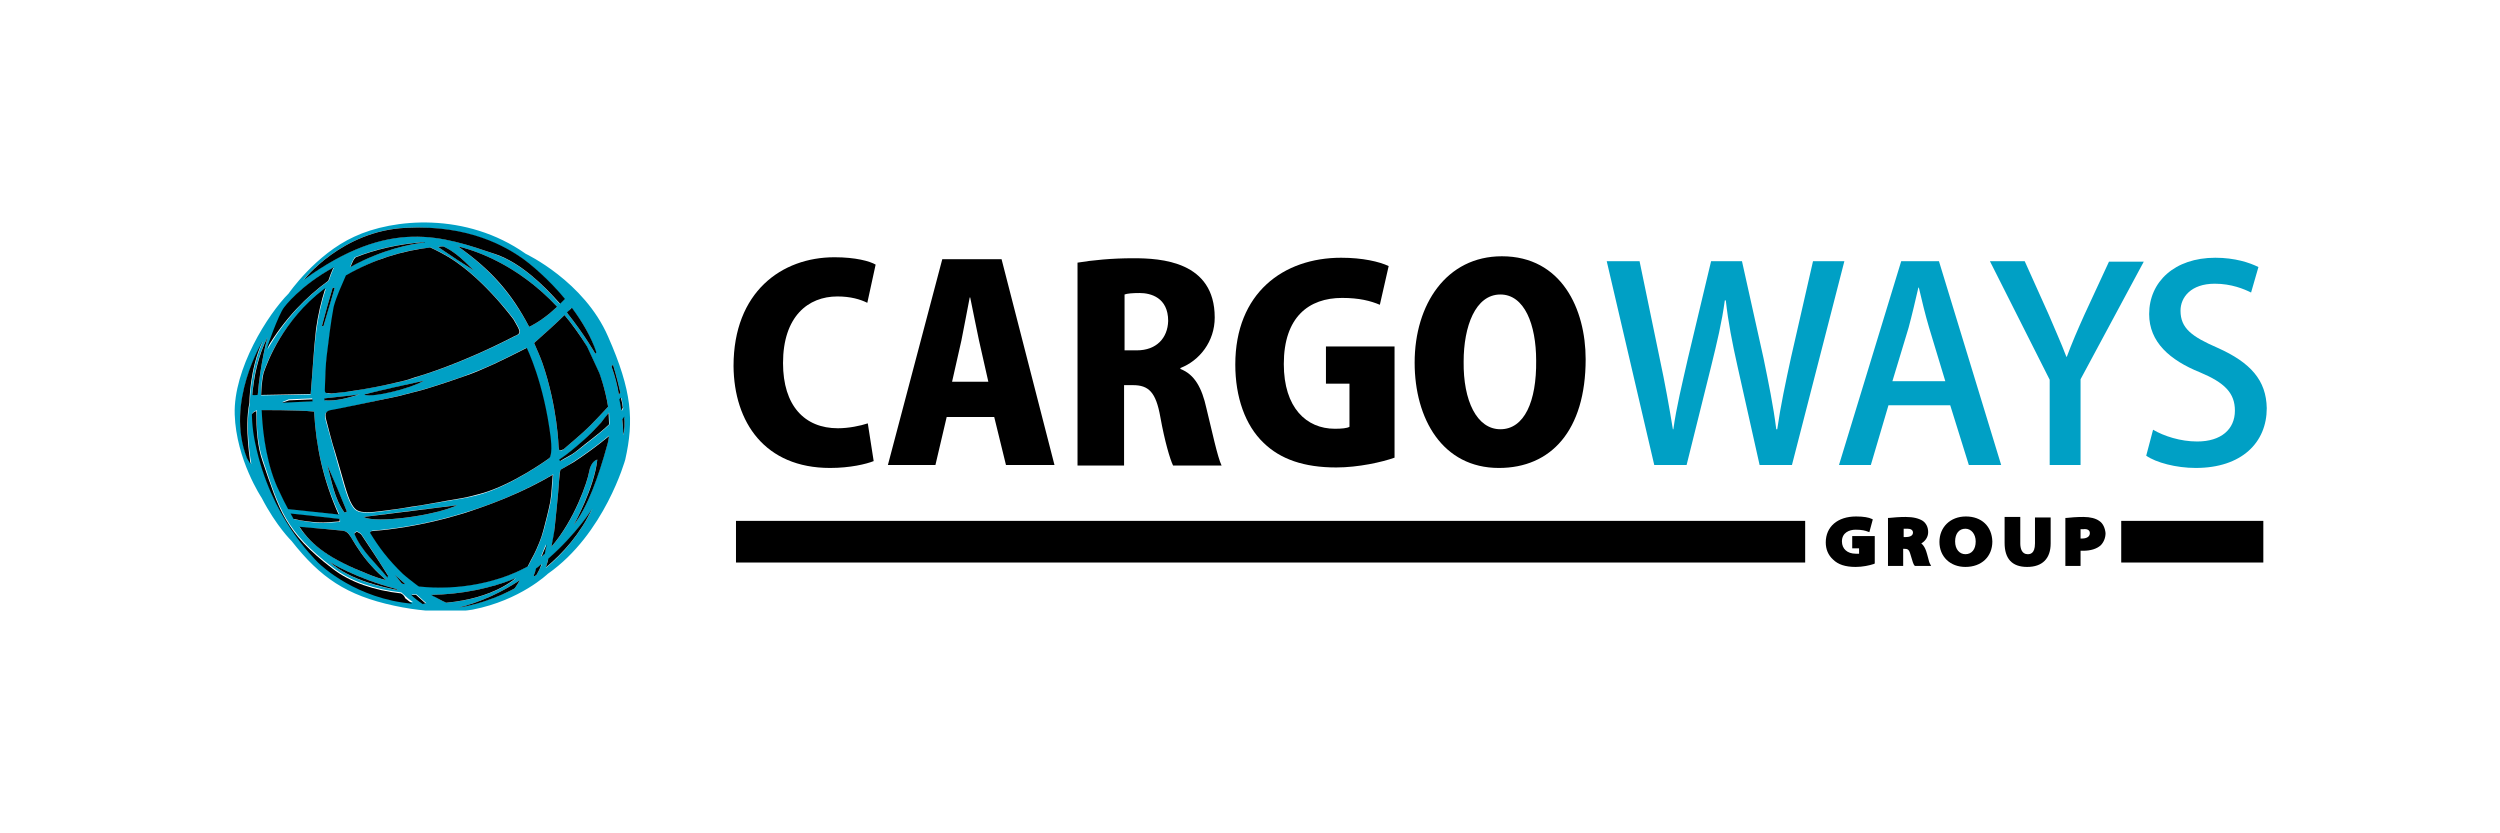<?xml version="1.0" encoding="utf-8"?>
<!-- Generator: Adobe Illustrator 24.0.1, SVG Export Plug-In . SVG Version: 6.00 Build 0)  -->
<svg version="1.1" xmlns="http://www.w3.org/2000/svg" xmlns:xlink="http://www.w3.org/1999/xlink" x="0px" y="0px"
	 viewBox="0 0 510.2 170.1" style="enable-background:new 0 0 510.2 170.1;" xml:space="preserve">
<style type="text/css">
	.st0{clip-path:url(#SVGID_2_);}
	.st1{clip-path:url(#SVGID_4_);fill:#00A0C5;}
	.st2{clip-path:url(#SVGID_4_);}
	.st3{display:none;}
	.st4{display:inline;}
	.st5{clip-path:url(#SVGID_6_);}
	.st6{clip-path:url(#SVGID_8_);fill:#FFFFFF;}
	.st7{clip-path:url(#SVGID_8_);}
	.st8{fill:#00A0C5;}
	.st9{fill:#FFFFFF;}
</style>
<g id="Ebene_1">
	<g>
		<g>
			<defs>
				<rect id="SVGID_1_" x="47.8" y="45.4" width="414.7" height="79.2"/>
			</defs>
			<clipPath id="SVGID_2_">
				<use xlink:href="#SVGID_1_"  style="overflow:visible;"/>
			</clipPath>
			<g class="st0">
				<defs>
					<rect id="SVGID_3_" x="7.5" y="-4.3" width="510.2" height="170.1"/>
				</defs>
				<clipPath id="SVGID_4_">
					<use xlink:href="#SVGID_3_"  style="overflow:visible;"/>
				</clipPath>
				<path class="st1" d="M359.1,94.9h6.6l10.7-41.6h-6.4L365.5,73c-1.1,5.1-2.1,9.7-2.8,14.6h-0.2c-0.6-4.8-1.6-9.6-2.6-14.5
					l-4.4-19.8h-6.3L344.5,73c-1.2,5.3-2.4,10.2-3,14.6h-0.1c-0.7-4.3-1.6-9.4-2.7-14.5l-4.1-19.8h-6.7l9.7,41.6h6.6l5-20.1
					c1.2-4.9,2.2-9,2.8-13.5h0.2c0.5,4.5,1.3,8.6,2.4,13.5L359.1,94.9z"/>
				<path class="st1" d="M408.4,94.9l-12.7-41.6h-7.7l-12.7,41.6h6.5l3.6-12.2H398l3.8,12.2H408.4z M386.2,77.8l3.3-10.9
					c0.7-2.6,1.4-5.6,2-8.2h0.1c0.6,2.6,1.3,5.5,2.1,8.2l3.3,10.9H386.2z"/>
				<path class="st1" d="M418.3,94.9h6.3V77.4l12.9-24h-7.1l-5,10.8c-1.4,3.1-2.6,5.9-3.6,8.6h-0.1c-1.1-2.9-2.3-5.5-3.6-8.6
					l-4.9-10.9h-7.1l12.2,24.2V94.9z"/>
				<path class="st1" d="M452.6,71c-5.3-2.3-7.6-4-7.6-7.6c0-2.7,2.1-5.5,7-5.5c3.4,0,6,1.1,7.4,1.8l1.5-5.2
					c-1.8-0.9-4.8-1.9-8.8-1.9c-8.3,0-13.5,4.9-13.5,11.5c0,5.7,4.2,9.4,10.4,11.9c5,2.1,7.1,4.2,7.1,7.8c0,3.8-2.8,6.3-7.7,6.3
					c-3.4,0-6.8-1.1-9-2.4l-1.4,5.3c2,1.4,6.1,2.5,10.1,2.5c9.4,0,14.5-5.2,14.5-12.2C462.5,77.6,459.3,74,452.6,71"/>
				<path class="st2" d="M169.4,95.5c4.1,0,7.4-0.8,8.9-1.4l-1.2-7.7c-1.5,0.5-3.9,1-6.1,1c-6.8,0-11.2-4.6-11.2-13.3
					c0-9.5,5.1-13.6,11.1-13.6c2.7,0,4.7,0.6,6.1,1.3l1.7-7.8c-1.2-0.7-4.1-1.5-8.4-1.5c-10.8,0-20.6,7.1-20.6,22.2
					C149.8,86.2,156.1,95.5,169.4,95.5"/>
				<path class="st2" d="M205.3,94.9h9.9l-10.8-42h-12.1l-11.1,42h9.7l2.3-9.8h9.7L205.3,94.9z M194.3,77.9l1.9-8.4
					c0.5-2.4,1.2-6.3,1.7-8.8h0.1c0.5,2.6,1.3,6.3,1.8,8.8l1.9,8.4H194.3z"/>
				<path class="st2" d="M240.9,75.3v-0.2c3.9-1.5,7-5.4,7-10.3c0-11.5-11-12.1-16.6-12.1c-4.4,0-8.4,0.4-11.4,0.9v41.4h9.5V78.6
					h1.8c3.2,0,4.7,1.4,5.6,6.5c0.9,5,2,8.7,2.6,9.9h9.9c-0.8-1.6-2-7.2-3.1-11.7C245.3,79.2,243.8,76.4,240.9,75.3 M232,71.5h-2.5
					V60.1c0.5-0.2,1.6-0.3,3.1-0.3c2.2,0,5.8,0.9,5.8,5.7C238.3,69,236,71.5,232,71.5"/>
				<path class="st2" d="M270.4,78.3h5v8.8c-0.5,0.3-1.6,0.4-3,0.4c-5.8,0-10.4-4.3-10.4-13.2c0-9.6,5.1-13.5,11.9-13.5
					c3.5,0,5.8,0.6,7.7,1.4l1.8-7.9c-1.9-0.9-5.3-1.7-9.7-1.7c-11.8,0-21.6,7.2-21.6,21.8c0,6.6,2,12.4,5.8,16c3.4,3.3,8.2,5,14.8,5
					c4.5,0,9.4-1.1,11.9-2V70.7h-14V78.3z"/>
				<path class="st2" d="M306.5,52.3c-11.3,0-17.8,9.8-17.8,21.7c0,11.5,5.7,21.5,17.2,21.5c10.6,0,17.7-7.6,17.7-22.2
					C323.6,63.1,318.7,52.3,306.5,52.3 M306.2,87.6c-4.8,0-7.6-5.8-7.5-13.8c0-7.2,2.4-13.7,7.5-13.7c4.9,0,7.3,6.1,7.3,13.5
					C313.6,81.9,311.1,87.6,306.2,87.6"/>
				<path class="st1" d="M107.3,51.8c-12.2-8.6-27.1-7.2-35-3.5c-7.9,3.6-13.4,11.6-13.4,11.6c-4.2,4.2-11.3,15.4-11,24.7
					c0.3,9.2,5.5,17,5.5,17c3,5.8,6.1,8.8,6.1,8.8c5.9,7.5,11.2,11.1,20.9,13.2c9.6,2.1,16.1,0.8,16.1,0.8
					c9.7-1.9,15.3-7.3,15.3-7.3c11.6-8.1,15.8-23.3,15.8-23.3c1.8-8,1.4-14-3.5-25.1C119.2,57.4,107.3,51.8,107.3,51.8 M127.2,83.3
					c-0.1,0.2-0.2,0.4-0.3,0.6c-0.1-0.7-0.2-1.5-0.3-2.3c0.1-0.1,0.2-0.3,0.3-0.4C126.9,81.9,127.1,82.6,127.2,83.3 M124.4,86.6
					c-2.2,2.1-4.2,3.5-6.7,5.5c-1,0.8-2.2,1.4-3.3,2l-0.2-0.3c1.8-1.2,3.2-2.4,4.8-3.8c1.3-1.1,2.7-2.7,3.8-3.9
					c0.5-0.6,1-1.2,1.5-1.9C124.3,85.1,124.4,85.8,124.4,86.6 M124.1,83c-1.2,1.3-2.4,2.6-3.7,3.9c-1.7,1.7-3.6,3.2-5.4,4.8
					c-0.2,0.2-0.5,0.3-0.8,0.2c-0.1,0-0.2-0.4-0.2-0.7c0,0-0.2-8-3.3-17.1c-0.5-1.4-1.1-2.7-1.7-4.1c2.1-1.9,4.2-3.7,6.2-5.7
					c1.6,1.9,3.1,3.9,4.5,6.3l2.5,5.4C122.2,76,123.5,79.1,124.1,83 M111.1,113c-0.2,0.2-0.4,0.4-0.7,0.6c0.3-0.8,0.7-1.7,1-2.5
					C111.4,111.7,111.3,112.4,111.1,113 M109.5,117.3c-0.1,0.1-0.3,0.2-0.4,0.3l-0.2-0.1c0.2-0.5,0.4-1,0.6-1.5
					c0.4-0.3,0.7-0.6,1.1-0.9C110.3,115.9,109.9,116.6,109.5,117.3 M111,108.1c-0.4,1.5-1.2,3.5-1.9,4.9c-0.5,1-0.9,1.7-1.3,2.5
					c0,0,0,0,0,0c-5.6,3.1-13.7,5-22.2,4.1c-0.2-0.2-0.5-0.3-0.7-0.5c-0.4-0.3-2.2-1.7-2.6-2.1c-3-2.9-4.8-5.3-6.7-8.4l0.3-0.3
					c6.5-0.5,12.8-1.8,19-3.7c6.2-1.9,12.2-4.4,18-7.8c-0.2,2-0.2,3.8-0.5,5.5C112,104.3,111.5,106.2,111,108.1 M84,121.3
					c0.3,0,0.6,0,1,0c0.7,0.6,1.3,1.2,2,1.8c0,0,0,0,0,0c-0.2,0-0.3,0-0.5,0C85.5,122.6,84.7,122,84,121.3 M79.1,117.8
					c-2.5-3.1-5.3-5.4-6.8-9l0.5-0.4c0.5,0.3,0.7,0.3,1,0.7c1.8,2.7,3.6,5.5,5.3,8.2C79.2,117.4,79.1,117.5,79.1,117.8 M91,102.3
					c-2.4,0.4-4.7,0.8-7.1,1.2c-1.7,0.2-3.8,0.6-5.4,0.8c-1.6,0.2-2.8,0.4-4.3,0.3c-1.6-0.1-2-0.8-2.5-1.6c-1-1.7-1.9-5.3-3.4-10.6
					c-0.6-2.2-1.2-4.3-1.8-6.5c-0.4-1.6-0.1-1.9,1.4-2.2c1-0.1,2-0.4,3-0.6l10.1-2.2c2.2-0.6,4.5-1.1,6.7-1.8
					c2.3-0.7,4.6-1.5,6.9-2.3c2.1-0.8,4.1-1.6,6.1-2.5c2.3-1.1,4.2-2,6.7-3.3c0,0,3.5,7.1,4.9,18.5c0.4,3.6-0.3,4.1-0.3,4.1
					s-7.9,5.8-14.7,7.5C95,101.7,92.7,102,91,102.3 M93.3,103.1c-4.4,2.1-16.6,3.8-19.1,2.4C80.8,104.6,87.6,103.8,93.3,103.1
					 M70.8,104.4l-0.5,0.2c-2.1-2.8-2.6-6.3-3.5-9.7C68.1,98,69.4,101.2,70.8,104.4 M66.3,81.7l0-0.4c1.5-0.2,3.1-0.3,4.6-0.5
					c0.8-0.1,1.7-0.2,2.5-0.3C71,81.2,68.7,81.9,66.3,81.7 M74.3,80.5c4.1-0.9,8.2-1.9,12.2-2.8C83.3,79.5,75.2,81.2,74.3,80.5
					 M93.5,50.3c2.7,0.6,11.8,3.3,20.2,12.3c-1.7,1.6-3.5,3-5.7,4.1C104.3,59.9,100.4,55.3,93.5,50.3 M90.5,50.3
					c2.5,1.2,4.3,3,6.2,4.9c-2.4-1.6-4.7-3.1-7.3-4.8C89.7,50.3,90.1,50.3,90.5,50.3 M86.4,49.5c-2.5,0.3-8.5,1.4-15,5
					c0.2-0.3,0.3-0.6,0.4-0.9c0.2-0.4,0.4-0.8,0.6-1.1c3.9-1.5,8.5-2.7,14.1-3.1C86.6,49.4,86.5,49.4,86.4,49.5 M87.9,50.5
					c0.7,0.4,1.5,0.7,2.4,1.2c7.6,4,14.6,13.5,14.6,13.5c1.3,2.3,1.8,2.8,0.2,3.4c-11,5.7-19.3,8.1-19.3,8.1
					c-1.5,0.5-2.2,0.8-4.5,1.3c-2.9,0.7-6.5,1.3-9.4,1.8c-1.6,0.2-2.6,0.3-4.2,0.5c-0.5,0.1-0.4,0-1-0.1c-0.3-0.1-0.3-0.7-0.3-0.9
					c0.1-2.3,0.1-4.6,0.4-6.9c0.4-3.3,0.8-6.6,1.5-9.8c0.5-2.2,1.6-4.3,2.5-6.4C76.3,52.9,82.2,51.1,87.9,50.5 M66,66.6l-0.3-0.1
					c0.7-2.6,1.4-5.2,2.2-7.8l0.4,0.1C67.5,61.4,66.7,64,66,66.6 M64.6,67.2c-0.6,4.4-0.8,8.8-1.2,13.3c-3.1,0.1-6.6,0.1-10.1,0.2
					c0-2.2,0.2-3.9,0.4-4.5c0.8-2.3,3.9-10.7,12.5-17c0.1-0.1,0.2-0.1,0.3-0.2C65.6,61.6,65,64.4,64.6,67.2 M63.8,81.8
					c-2,0.1-4.1,0.2-6.3,0.3l1.4-0.6c1.6-0.1,3.2-0.1,4.8-0.2L63.8,81.8z M60.9,83.8c0.9,0,2.1,0.1,3.2,0.2c0.4,7.3,1.9,14,5.1,20.9
					c-3.5-0.4-6.8-0.7-10.3-1.1c-0.6-1.1-1.2-2.3-1.8-3.5c-2.4-4.8-3.4-11.5-3.6-16.6C56,83.7,58.2,83.7,60.9,83.8 M69.4,106l0,0.5
					c-1.5,0.1-2.9,0.3-4.4,0.2c-1.7-0.1-3.3-0.4-4.9-0.7c-0.2-0.3-0.4-0.7-0.6-1.1C62.9,105.3,66.1,105.6,69.4,106 M69.9,108.3
					c0.8,0.1,1.3,0.5,1.7,1.3c1.3,2.1,2.7,4.3,4.4,6.1c0.9,0.9,1.8,1.8,2.8,2.7c-1.2-0.3-2.4-0.7-3.6-1.2
					c-7.8-3.1-11.4-5.8-14.1-9.6C64.2,107.8,67,108,69.9,108.3 M80.9,120.2c0.1,0.1,0.1,0.1,0.2,0.2c-2.6-0.4-9.6-1.9-13.8-5.7
					C67.3,114.7,72.5,118,80.9,120.2 M80.6,117.3c0.7,0.6,1.4,1.3,2.1,1.9c-0.2,0-0.4-0.1-0.7-0.1C81.6,118.5,81.1,117.9,80.6,117.3
					 M88.8,121.8c-0.3-0.2-0.5-0.3-0.7-0.4c6.2-0.1,12.4-1.4,17.2-3.4c0,0-4.3,4.1-14.1,5C90.3,122.7,89.5,122.2,88.8,121.8
					 M121.5,72.2c0,0-2.2-3.9-5.8-8.4c0.2-0.2,0.4-0.3,0.5-0.5c0.2-0.2,0.3-0.3,0.4-0.5c2.2,2.8,4.1,6,5,9.1L121.5,72.2z M82.7,46.5
					c12.9-0.6,20.5,4,23.8,6.2c1.8,1.2,5.4,4.4,8.7,8.3c-0.3,0.3-0.7,0.7-1,1c-3.6-4.2-8.2-8.4-13.1-10.1
					c-10.8-3.8-21.6-7.6-39.2,5.2C62,57.1,69.8,47.1,82.7,46.5 M68.3,54.5c-0.1,0.1-0.2,0.1-0.2,0.2c-0.4,0.9-0.7,1.7-1,2.6
					c-4.5,3.2-8.9,7.7-12.5,14c0,0,2.3-7.1,3.6-8.5C58.1,62.7,61.3,58.3,68.3,54.5 M52.6,80.6c-0.4,0-0.7,0-1.1,0
					c0.2-3.6,1-7.8,3.1-11.8C54.6,68.9,53.1,74.2,52.6,80.6 M50.5,93.5c-4.6-11.4,3.2-23.9,3.2-23.9c-2.7,5.8-2.7,12.6-2.7,12.6
					c-1.1,5.3,0.3,12.5,0.3,12.5L50.5,93.5z M65,114.6c-0.9-0.8-9.8-9.1-12.8-24.3c0,0-0.5-2.4-0.7-5.9c0.1-0.3,0.5-0.5,0.9-0.7
					c-0.1,3.5,0.2,7.2,1.3,10.3c3.3,9.9,4.5,14.4,14.2,21.8c3.7,2.9,8.7,4.5,14,5.1c0.3,0.3,0.7,0.6,1,0.9c0.4,0.4,0.9,0.7,1.4,1.1
					C72.9,122,65.8,115.3,65,114.6 M93.6,124c4.7-1.2,8.9-3.2,12.5-5.6c-0.3,0.5-0.7,1.2-1.1,1.7C98.8,123.3,93.6,124,93.6,124
					 M111.4,115.9c0.2-0.7,0.3-1.3,0.5-1.8c5.9-5.2,9-10.3,9-10.3C118.3,109.1,114.9,113,111.4,115.9 M123.9,90.8
					c-1.8,6.3-4,12.8-6.8,16.3c0,0,4.1-7.5,4.8-13.3c0,0-1.3,0.1-1.7,2.6c-0.3,1.9-2.9,9.8-7.7,15.2c0-0.1,0.1-0.3,0.1-0.4
					c0.3-1,0.6-2.5,0.6-3.5c0.3-3.1,0.7-6.5,0.9-9.6c0-0.8,0.1-2.1,0.4-2.3c0.9-0.5,1.7-1,2.6-1.6c2.3-1.5,4.9-3.4,7.2-5.3
					C124.2,89.5,124.1,90.2,123.9,90.8 M127.2,88.8c0,0,0-1.2-0.2-3.1c0.1-0.1,0.2-0.3,0.4-0.5C127.5,86.6,127.5,87.9,127.2,88.8
					 M125.1,74.4c0,0,0.8,2.6,1.5,5.7c-0.1,0.1-0.2,0.2-0.3,0.4c-0.3-1.8-0.8-3.8-1.5-5.7L125.1,74.4z"/>
				<path class="st2" d="M70.3,104.6l0.5-0.2c-1.3-3.2-2.6-6.3-4-9.5C67.7,98.2,68.2,101.7,70.3,104.6"/>
				<path class="st2" d="M73.8,109.2c-0.3-0.4-0.5-0.4-1-0.7l-0.5,0.4c1.5,3.6,4.3,5.9,6.8,9c0-0.3,0.1-0.4,0.1-0.4
					C77.4,114.6,75.6,111.9,73.8,109.2"/>
				<path class="st2" d="M86.9,123.2c-0.7-0.6-1.3-1.2-2-1.8c-0.3,0-0.6,0-1,0c0.7,0.7,1.5,1.3,2.4,1.9
					C86.6,123.1,86.7,123.2,86.9,123.2C86.9,123.2,86.9,123.2,86.9,123.2"/>
				<path class="st2" d="M82.7,119.2c-0.7-0.6-1.4-1.3-2.1-1.9c0.5,0.6,0.9,1.2,1.4,1.8C82.3,119.2,82.5,119.2,82.7,119.2"/>
				<path class="st2" d="M110.5,113.6c0.2-0.2,0.5-0.4,0.7-0.6c0.1-0.6,0.2-1.2,0.4-1.9C111.2,111.9,110.8,112.8,110.5,113.6"/>
				<path class="st2" d="M93.3,103.1c-5.7,0.7-12.4,1.6-19.1,2.4C76.7,106.9,88.9,105.2,93.3,103.1"/>
				<path class="st2" d="M108.9,117.5l0.2,0.1c0.1-0.1,0.3-0.2,0.4-0.3c0.4-0.7,0.8-1.4,1-2.2c-0.3,0.3-0.7,0.6-1.1,0.9
					C109.3,116.5,109.1,117,108.9,117.5"/>
				<path class="st2" d="M73.3,80.5c-0.8,0.1-1.7,0.2-2.5,0.3c-1.5,0.2-3.1,0.3-4.6,0.5l0,0.4C68.7,81.9,71,81.2,73.3,80.5"/>
				<path class="st2" d="M112.1,93.5c0,0,0.7-0.5,0.3-4.1C111,78,107.5,71,107.5,71c-2.5,1.3-4.4,2.2-6.7,3.3c-2,0.9-4,1.8-6.1,2.5
					c-2.3,0.8-4.6,1.6-6.9,2.3c-2.2,0.7-4.5,1.2-6.7,1.8L71,83c-1,0.2-2,0.4-3,0.6c-1.5,0.2-1.8,0.6-1.4,2.2
					c0.6,2.2,1.1,4.4,1.8,6.5c1.6,5.3,2.4,8.9,3.4,10.6c0.5,0.8,0.9,1.5,2.5,1.6c1.4,0.1,2.7-0.1,4.3-0.3c1.7-0.2,3.8-0.5,5.4-0.8
					c2.4-0.3,4.7-0.8,7.1-1.2c1.7-0.3,4-0.6,6.4-1.3C104.2,99.3,112.1,93.5,112.1,93.5"/>
				<path class="st2" d="M106.1,118.4c-3.6,2.4-7.8,4.4-12.5,5.6c0,0,5.2-0.6,11.4-3.9C105.4,119.6,105.8,118.9,106.1,118.4"/>
				<path class="st2" d="M66.7,72.4c-0.3,2.3-0.3,4.6-0.4,6.9c0,0.2-0.1,0.8,0.3,0.9c0.6,0,0.5,0.1,1,0.1c1.6-0.2,2.6-0.2,4.2-0.5
					c2.9-0.4,6.5-1.1,9.4-1.8c2.4-0.5,3-0.9,4.5-1.3c0,0,8.3-2.4,19.3-8.1c1.6-0.6,1.1-1.1-0.2-3.4c0,0-6.9-9.5-14.6-13.5
					c-0.9-0.5-1.6-0.8-2.4-1.2c-5.7,0.7-11.5,2.4-17.2,5.7c-0.9,2.1-1.9,4.2-2.5,6.4C67.5,65.8,67.1,69.1,66.7,72.4"/>
				<path class="st2" d="M71.9,53.6c-0.1,0.3-0.3,0.6-0.4,0.9c6.5-3.6,12.4-4.7,15-5c0.1,0,0.2,0,0.2-0.1
					c-5.6,0.4-10.3,1.6-14.1,3.1C72.3,52.8,72.1,53.1,71.9,53.6"/>
				<path class="st2" d="M93.5,50.3c7,5,10.9,9.6,14.5,16.4c2.2-1.1,4-2.5,5.7-4.1C105.3,53.6,96.2,50.9,93.5,50.3"/>
				<path class="st2" d="M67,57.3c0.3-0.9,0.6-1.7,1-2.6c0.1-0.1,0.2-0.1,0.2-0.2c-7,3.8-10.2,8.2-10.2,8.2
					c-1.2,1.5-3.6,8.5-3.6,8.5C58.1,65,62.6,60.5,67,57.3"/>
				<path class="st2" d="M115.2,64.3c-2,2-4.1,3.8-6.2,5.7c0.6,1.4,1.2,2.7,1.7,4.1c3.1,9,3.3,17.1,3.3,17.1c0,0.2,0.1,0.7,0.2,0.7
					c0.3,0,0.6-0.1,0.8-0.2c1.8-1.6,3.7-3.1,5.4-4.8c1.3-1.3,2.5-2.6,3.7-3.9c-0.6-3.8-1.8-6.9-1.8-6.9l-2.5-5.4
					C118.3,68.3,116.8,66.2,115.2,64.3"/>
				<path class="st2" d="M116.2,63.3c-0.2,0.2-0.4,0.3-0.5,0.5c3.6,4.5,5.8,8.4,5.8,8.4l0.2-0.3c-1-3.1-2.9-6.3-5-9.1
					C116.5,63,116.4,63.1,116.2,63.3"/>
				<path class="st2" d="M126.8,83.8c0.1-0.2,0.2-0.4,0.3-0.6c-0.1-0.7-0.2-1.4-0.4-2.1c-0.1,0.1-0.2,0.3-0.3,0.4
					C126.6,82.4,126.7,83.1,126.8,83.8"/>
				<path class="st2" d="M53.8,76.1c-0.2,0.7-0.4,2.3-0.5,4.5c3.6-0.1,7.1-0.1,10.1-0.2c0.4-4.5,0.6-8.9,1.1-13.3
					c0.4-2.8,1-5.5,1.9-8.3c-0.1,0.1-0.2,0.1-0.3,0.2C57.7,65.4,54.6,73.8,53.8,76.1 M57.1,79.7L57.1,79.7L57.1,79.7L57.1,79.7z"/>
				<path class="st2" d="M81.8,121.1c-5.3-0.6-10.3-2.2-14-5.1c-9.7-7.4-10.8-11.9-14.2-21.8c-1.1-3.1-1.3-6.8-1.3-10.3
					c-0.4,0.1-0.8,0.4-0.9,0.7c0.1,3.5,0.7,5.9,0.7,5.9c3.1,15.1,12,23.4,12.8,24.3c0.8,0.8,7.9,7.4,19.2,8.4
					c-0.5-0.4-0.9-0.7-1.4-1.1C82.5,121.6,82.2,121.3,81.8,121.1"/>
				<path class="st2" d="M88,121.4c0.2,0.1,0.4,0.3,0.7,0.4c0.8,0.4,1.6,0.9,2.4,1.2c9.8-0.9,14.1-5,14.1-5
					C100.4,120,94.3,121.3,88,121.4"/>
				<path class="st2" d="M112.8,96.9c-5.8,3.4-11.8,5.8-18,7.8c-6.2,1.9-12.5,3.2-19,3.7l-0.3,0.3c1.9,3.1,3.7,5.5,6.7,8.4
					c0.4,0.4,2.2,1.8,2.6,2.1c0.3,0.2,0.5,0.4,0.7,0.5c8.5,0.9,16.6-1,22.2-4.1c0,0,0,0,0,0c0.4-0.8,0.8-1.6,1.3-2.5
					c0.7-1.4,1.5-3.3,1.9-4.9c0.5-1.9,1-3.8,1.4-5.8C112.6,100.6,112.6,98.9,112.8,96.9"/>
				<path class="st2" d="M114.5,95.8c-0.3,0.1-0.3,1.5-0.4,2.3c-0.2,3.1-0.6,6.5-0.9,9.6c-0.1,1-0.4,2.5-0.6,3.5
					c0,0.1-0.1,0.3-0.1,0.4c4.8-5.5,7.4-13.4,7.7-15.2c0.4-2.4,1.7-2.6,1.7-2.6c-0.6,5.8-4.8,13.3-4.8,13.3c2.8-3.5,5.1-10,6.8-16.2
					c0.2-0.6,0.3-1.3,0.4-1.9c-2.3,1.9-4.9,3.8-7.2,5.3C116.2,94.8,115.4,95.3,114.5,95.8"/>
				<path class="st2" d="M118.9,90c-1.6,1.4-3,2.6-4.8,3.8l0.2,0.3c1.1-0.7,2.3-1.2,3.3-2c2.5-2.1,4.5-3.4,6.7-5.5
					c0-0.8-0.1-1.6-0.1-2.3c-0.5,0.6-1,1.2-1.5,1.9C121.7,87.3,120.2,88.9,118.9,90"/>
				<path class="st2" d="M80.9,120.2c-8.4-2.2-13.6-5.5-13.6-5.5c4.2,3.8,11.2,5.2,13.8,5.7C81,120.3,81,120.3,80.9,120.2"/>
				<path class="st2" d="M64.9,106.6c1.5,0.1,2.9-0.1,4.4-0.2l0-0.5c-3.2-0.4-6.5-0.7-10-1.1c0.2,0.4,0.4,0.7,0.6,1.1
					C61.6,106.3,63.3,106.5,64.9,106.6"/>
				<path class="st2" d="M75.2,117.2c1.2,0.5,2.4,0.9,3.6,1.2c-1-0.9-1.9-1.7-2.8-2.7c-1.7-1.8-3.1-3.9-4.4-6.1
					c-0.5-0.8-0.9-1.2-1.7-1.3c-2.8-0.3-5.7-0.5-8.8-0.8C63.7,111.4,67.3,114.1,75.2,117.2"/>
				<path class="st2" d="M58.8,103.9c3.5,0.4,6.8,0.7,10.3,1.1C66,98,64.5,91.3,64.1,84c-1.1-0.1-2.3-0.2-3.2-0.2
					c-2.7-0.1-4.9-0.1-7.5-0.1c0.2,5.2,1.2,11.8,3.6,16.6C57.6,101.6,58.2,102.8,58.8,103.9"/>
				<path class="st2" d="M90.5,50.3c-0.4,0-0.7,0-1.1,0.1c2.5,1.7,4.9,3.3,7.3,4.8C94.8,53.3,92.9,51.4,90.5,50.3"/>
				<path class="st2" d="M50.9,82.2c0,0,0-6.8,2.7-12.6c0,0-7.7,12.5-3.2,23.9l0.7,1.2C51.2,94.7,49.8,87.5,50.9,82.2"/>
				<path class="st2" d="M57.5,82.2c2.2-0.1,4.2-0.2,6.3-0.3l0-0.4c-1.6,0.1-3.2,0.1-4.8,0.2L57.5,82.2z"/>
				<path class="st2" d="M74.3,80.5c0.9,0.8,9.1-1,12.2-2.8C82.4,78.6,78.3,79.5,74.3,80.5"/>
				<path class="st2" d="M65.7,66.5l0.3,0.1c0.8-2.6,1.5-5.2,2.3-7.8l-0.4-0.1C67.1,61.3,66.4,63.9,65.7,66.5"/>
				<path class="st2" d="M111.9,114c-0.1,0.6-0.3,1.1-0.5,1.8c3.5-2.9,7-6.8,9.5-12.1C120.9,103.8,117.7,108.9,111.9,114"/>
				<path class="st2" d="M127,85.6c0.2,1.9,0.2,3.1,0.2,3.1c0.3-0.9,0.3-2.2,0.2-3.7C127.2,85.3,127.1,85.5,127,85.6"/>
				<path class="st2" d="M126.6,80.1c-0.7-3.1-1.5-5.7-1.5-5.7l-0.3,0.4c0.7,1.9,1.2,3.9,1.5,5.7C126.4,80.4,126.5,80.3,126.6,80.1"
					/>
				<path class="st2" d="M101.2,51.9c4.9,1.7,9.5,6,13.1,10.1c0.3-0.3,0.7-0.7,1-1c-3.3-4-7-7.1-8.7-8.3c-3.2-2.2-10.8-6.9-23.8-6.2
					C69.8,47.1,62,57.1,62,57.1C79.6,44.3,90.3,48.2,101.2,51.9"/>
				<path class="st2" d="M52.6,80.6c0.5-6.4,2-11.8,2-11.8c-2,4-2.8,8.2-3.1,11.8C51.9,80.7,52.2,80.6,52.6,80.6"/>
				<polygon class="st2" points="57.1,79.7 57.1,79.7 57.1,79.7 				"/>
				<rect x="150.2" y="106.3" class="st2" width="218.2" height="8.5"/>
				<rect x="432.9" y="106.3" class="st2" width="29" height="8.5"/>
				<path class="st2" d="M377.9,111.9h1.5v1.1c-0.2,0-0.4,0-0.7,0c-1.7,0-2.8-1-2.8-2.5c0-1.8,1.5-2.4,2.8-2.4c1.3,0,2,0.2,2.5,0.4
					l0.3,0.1l0.7-2.6l-0.2-0.1c-0.6-0.3-1.7-0.5-3.2-0.5c-3.8,0-6.2,2.1-6.2,5.3c0,1.4,0.5,2.6,1.5,3.5c1,1,2.5,1.5,4.6,1.5
					c1.4,0,2.8-0.3,3.7-0.6l0.2-0.1v-5.6h-4.6V111.9z"/>
				<path class="st2" d="M393.5,113.9c-0.1-0.5-0.3-1-0.4-1.4c-0.2-0.6-0.5-1.2-1-1.6c0.7-0.4,1.4-1.2,1.4-2.3c0-1-0.4-1.8-1.1-2.3
					c-0.8-0.5-1.9-0.8-3.5-0.8c-1.2,0-2.5,0.1-3.4,0.2l-0.2,0v9.8h3.1V112h0.2c0.7,0,1,0.1,1.3,1.2c0.4,1.4,0.6,2,0.8,2.2l0.1,0.1
					h3.3l-0.2-0.4C393.8,115,393.6,114.4,393.5,113.9 M390.4,108.7c0,0.8-1,0.9-1.4,0.9h-0.5v-1.7c0.2,0,0.4,0,0.8,0
					C390,107.9,390.4,108.2,390.4,108.7"/>
				<path class="st2" d="M401.2,105.4c-3.2,0-5.4,2.2-5.4,5.2c0,3,2.2,5.1,5.3,5.1c3.3,0,5.5-2.1,5.5-5.2
					C406.5,107.4,404.4,105.4,401.2,105.4 M401.1,113.1c-1.2,0-2.1-1-2.1-2.6c0-1.6,0.8-2.6,2.1-2.6c1.2,0,2.1,1.1,2.1,2.6
					C403.2,112.1,402.4,113.1,401.1,113.1"/>
				<path class="st2" d="M415.3,110.9c0,2.2-1.1,2.2-1.5,2.2c-1.2,0-1.5-1.2-1.5-2.2v-5.4h-3.2v5.3c0,3.2,1.5,4.9,4.6,4.9
					c3.1,0,4.8-1.7,4.8-4.8v-5.3h-3.2V110.9z"/>
				<path class="st2" d="M428.4,106.3c-0.7-0.5-1.8-0.8-3.2-0.8c-1.4,0-2.6,0.1-3.5,0.2l-0.2,0v9.8h3.1v-3.1c0.1,0,0.3,0,0.5,0
					c1.6,0,2.8-0.4,3.6-1.1c0.6-0.6,1-1.5,1-2.5C429.6,107.8,429.2,106.8,428.4,106.3 M426.5,108.8c0,1-1.2,1.1-1.5,1.1
					c-0.2,0-0.3,0-0.4,0v-1.9c0.1,0,0.3,0,0.6,0C425.8,107.9,426.5,108.1,426.5,108.8"/>
			</g>
		</g>
	</g>
</g>
<g id="Ebene_2" class="st3">
	<g class="st4">
		<g>
			<defs>
				<rect id="SVGID_5_" x="47.8" y="45.4" width="414.7" height="79.2"/>
			</defs>
			<clipPath id="SVGID_6_">
				<use xlink:href="#SVGID_5_"  style="overflow:visible;"/>
			</clipPath>
			<g class="st5">
				<defs>
					<rect id="SVGID_7_" x="7.5" y="-4.3" width="510.2" height="170.1"/>
				</defs>
				<clipPath id="SVGID_8_">
					<use xlink:href="#SVGID_7_"  style="overflow:visible;"/>
				</clipPath>
				<path class="st6" d="M359.1,94.9h6.6l10.7-41.6h-6.4L365.5,73c-1.1,5.1-2.1,9.7-2.8,14.6h-0.2c-0.6-4.8-1.6-9.6-2.6-14.5
					l-4.4-19.8h-6.3L344.5,73c-1.2,5.3-2.4,10.2-3,14.6h-0.1c-0.7-4.3-1.6-9.4-2.7-14.5l-4.1-19.8h-6.7l9.7,41.6h6.6l5-20.1
					c1.2-4.9,2.2-9,2.8-13.5h0.2c0.5,4.5,1.3,8.6,2.4,13.5L359.1,94.9z"/>
				<path class="st6" d="M408.4,94.9l-12.7-41.6h-7.7l-12.7,41.6h6.5l3.6-12.2H398l3.8,12.2H408.4z M386.2,77.8l3.3-10.9
					c0.7-2.6,1.4-5.6,2-8.2h0.1c0.6,2.6,1.3,5.5,2.1,8.2l3.3,10.9H386.2z"/>
				<path class="st6" d="M418.3,94.9h6.3V77.4l12.9-24h-7.1l-5,10.8c-1.4,3.1-2.6,5.9-3.6,8.6h-0.1c-1.1-2.9-2.3-5.5-3.6-8.6
					l-4.9-10.9h-7.1l12.2,24.2V94.9z"/>
				<path class="st6" d="M452.6,71c-5.3-2.3-7.6-4-7.6-7.6c0-2.7,2.1-5.5,7-5.5c3.4,0,6,1.1,7.4,1.8l1.5-5.2
					c-1.8-0.9-4.8-1.9-8.8-1.9c-8.3,0-13.5,4.9-13.5,11.5c0,5.7,4.2,9.4,10.4,11.9c5,2.1,7.1,4.2,7.1,7.8c0,3.8-2.8,6.3-7.7,6.3
					c-3.4,0-6.8-1.1-9-2.4l-1.4,5.3c2,1.4,6.1,2.5,10.1,2.5c9.4,0,14.5-5.2,14.5-12.2C462.5,77.6,459.3,74,452.6,71"/>
				<path class="st7" d="M169.4,95.5c4.1,0,7.4-0.8,8.9-1.4l-1.2-7.7c-1.5,0.5-3.9,1-6.1,1c-6.8,0-11.2-4.6-11.2-13.3
					c0-9.5,5.1-13.6,11.1-13.6c2.7,0,4.7,0.6,6.1,1.3l1.7-7.8c-1.2-0.7-4.1-1.5-8.4-1.5c-10.8,0-20.6,7.1-20.6,22.2
					C149.8,86.2,156.1,95.5,169.4,95.5"/>
				<path class="st7" d="M205.3,94.9h9.9l-10.8-42h-12.1l-11.1,42h9.7l2.3-9.8h9.7L205.3,94.9z M194.3,77.9l1.9-8.4
					c0.5-2.4,1.2-6.3,1.7-8.8h0.1c0.5,2.6,1.3,6.3,1.8,8.8l1.8,8.4H194.3z"/>
				<path class="st7" d="M240.9,75.3v-0.2c3.9-1.5,7-5.4,7-10.3c0-11.5-11-12.1-16.6-12.1c-4.4,0-8.4,0.4-11.4,0.9v41.4h9.5V78.6
					h1.8c3.2,0,4.7,1.4,5.6,6.5c0.9,5,2,8.7,2.6,9.9h9.9c-0.8-1.6-2-7.2-3.1-11.7C245.3,79.2,243.8,76.4,240.9,75.3 M232,71.5h-2.5
					V60.1c0.5-0.2,1.6-0.3,3.1-0.3c2.2,0,5.8,0.9,5.8,5.7C238.3,69,236,71.5,232,71.5"/>
				<path class="st7" d="M270.4,78.3h5v8.8c-0.5,0.3-1.6,0.4-3,0.4c-5.8,0-10.4-4.3-10.4-13.2c0-9.6,5.1-13.5,11.9-13.5
					c3.5,0,5.8,0.6,7.7,1.4l1.8-7.9c-1.8-0.9-5.3-1.7-9.7-1.7c-11.8,0-21.6,7.2-21.6,21.8c0,6.6,2,12.4,5.8,16c3.4,3.3,8.2,5,14.8,5
					c4.5,0,9.4-1.1,11.9-2V70.7h-14V78.3z"/>
				<path class="st7" d="M306.5,52.3c-11.3,0-17.8,9.8-17.8,21.7c0,11.5,5.7,21.5,17.2,21.5c10.6,0,17.7-7.6,17.7-22.2
					C323.6,63.1,318.7,52.3,306.5,52.3 M306.2,87.6c-4.8,0-7.6-5.8-7.5-13.8c0-7.2,2.4-13.7,7.5-13.7c4.9,0,7.3,6.1,7.3,13.5
					C313.6,81.9,311.1,87.6,306.2,87.6"/>
				<path class="st6" d="M107.3,51.8c-12.2-8.6-27.1-7.2-35-3.5c-7.9,3.6-13.4,11.6-13.4,11.6c-4.2,4.2-11.3,15.4-11,24.7
					c0.3,9.2,5.5,17,5.5,17c3,5.8,6.1,8.8,6.1,8.8c5.9,7.5,11.2,11.1,20.9,13.2c9.6,2.1,16.1,0.8,16.1,0.8
					c9.7-1.9,15.3-7.3,15.3-7.3c11.6-8.1,15.8-23.3,15.8-23.3c1.8-8,1.4-14-3.5-25.1C119.2,57.4,107.3,51.8,107.3,51.8 M127.2,83.3
					c-0.1,0.2-0.2,0.4-0.3,0.6c-0.1-0.7-0.2-1.5-0.3-2.3c0.1-0.1,0.2-0.3,0.3-0.4C126.9,81.9,127.1,82.6,127.2,83.3 M124.4,86.6
					c-2.2,2.1-4.2,3.5-6.7,5.5c-1,0.8-2.2,1.4-3.3,2l-0.2-0.3c1.8-1.2,3.2-2.4,4.8-3.8c1.3-1.1,2.7-2.7,3.8-3.9
					c0.5-0.6,1-1.2,1.5-1.9C124.3,85.1,124.4,85.8,124.4,86.6 M124.1,83c-1.2,1.3-2.4,2.6-3.7,3.9c-1.7,1.7-3.6,3.2-5.4,4.8
					c-0.2,0.2-0.5,0.3-0.8,0.2c-0.1,0-0.2-0.4-0.2-0.7c0,0-0.2-8-3.3-17.1c-0.5-1.4-1.1-2.7-1.7-4.1c2.1-1.9,4.2-3.7,6.2-5.7
					c1.6,1.9,3.1,3.9,4.5,6.3l2.5,5.4C122.2,76,123.5,79.1,124.1,83 M111.1,113c-0.2,0.2-0.4,0.4-0.7,0.6c0.3-0.8,0.7-1.7,1-2.5
					C111.4,111.7,111.3,112.4,111.1,113 M109.5,117.3c-0.1,0.1-0.3,0.2-0.4,0.3l-0.2-0.1c0.2-0.5,0.4-1,0.6-1.5
					c0.4-0.3,0.7-0.6,1.1-0.9C110.3,115.9,109.9,116.6,109.5,117.3 M111,108.1c-0.4,1.5-1.2,3.5-1.9,4.9c-0.5,1-0.9,1.7-1.3,2.5
					c0,0,0,0,0,0c-5.6,3.1-13.7,5-22.2,4.1c-0.2-0.2-0.5-0.3-0.7-0.5c-0.4-0.3-2.2-1.7-2.6-2.1c-3-2.9-4.8-5.3-6.7-8.4l0.3-0.3
					c6.5-0.5,12.8-1.8,19-3.7c6.2-1.9,12.2-4.4,18-7.8c-0.2,2-0.2,3.8-0.5,5.5C112,104.3,111.5,106.2,111,108.1 M84,121.3
					c0.3,0,0.6,0,1,0.1c0.7,0.6,1.3,1.2,2,1.8c0,0,0,0,0,0c-0.2,0-0.3,0-0.5,0C85.5,122.6,84.7,122,84,121.3 M79.1,117.8
					c-2.5-3.1-5.3-5.4-6.8-9l0.5-0.4c0.5,0.3,0.7,0.3,1,0.7c1.8,2.7,3.6,5.5,5.3,8.2C79.2,117.4,79.1,117.5,79.1,117.8 M91,102.3
					c-2.4,0.4-4.7,0.8-7.1,1.2c-1.7,0.2-3.8,0.6-5.4,0.8c-1.6,0.2-2.8,0.4-4.3,0.3c-1.6-0.1-2-0.8-2.5-1.6c-1-1.7-1.9-5.3-3.4-10.6
					c-0.6-2.2-1.2-4.3-1.8-6.5c-0.4-1.6-0.1-1.9,1.4-2.2c1-0.1,2-0.4,3-0.6l10.1-2.2c2.2-0.6,4.5-1.1,6.7-1.8
					c2.3-0.7,4.6-1.5,6.9-2.3c2.1-0.8,4.1-1.6,6.1-2.5c2.3-1.1,4.2-2,6.7-3.3c0,0,3.5,7,4.9,18.5c0.4,3.6-0.3,4.1-0.3,4.1
					s-7.9,5.8-14.7,7.5C95,101.7,92.7,102,91,102.3 M93.3,103.1c-4.4,2.1-16.6,3.8-19.1,2.4C80.8,104.6,87.6,103.8,93.3,103.1
					 M70.8,104.4l-0.5,0.2c-2.1-2.8-2.6-6.3-3.5-9.7C68.1,98,69.4,101.2,70.8,104.4 M66.3,81.7l0-0.4c1.5-0.2,3.1-0.3,4.6-0.5
					c0.8-0.1,1.7-0.2,2.5-0.3C71,81.2,68.7,81.9,66.3,81.7 M74.3,80.5c4.1-0.9,8.2-1.9,12.2-2.8C83.3,79.5,75.2,81.2,74.3,80.5
					 M93.5,50.3c2.7,0.6,11.8,3.3,20.2,12.3c-1.7,1.6-3.5,3-5.7,4.1C104.3,59.9,100.4,55.3,93.5,50.3 M90.5,50.3
					c2.5,1.2,4.3,3,6.2,4.9c-2.4-1.6-4.7-3.1-7.3-4.8C89.7,50.3,90.1,50.3,90.5,50.3 M86.4,49.5c-2.5,0.3-8.4,1.4-15,5
					c0.2-0.3,0.3-0.6,0.4-0.9c0.2-0.4,0.4-0.8,0.6-1.1c3.9-1.5,8.5-2.7,14.1-3.1C86.6,49.4,86.5,49.4,86.4,49.5 M87.9,50.5
					c0.7,0.4,1.5,0.7,2.4,1.2c7.6,4,14.6,13.5,14.6,13.5c1.3,2.3,1.8,2.8,0.2,3.4c-11,5.7-19.3,8.1-19.3,8.1
					c-1.5,0.5-2.2,0.8-4.5,1.3c-2.9,0.6-6.5,1.3-9.4,1.8c-1.6,0.2-2.6,0.3-4.2,0.5c-0.5,0.1-0.4,0-1-0.1c-0.3-0.1-0.3-0.7-0.3-0.9
					c0.1-2.3,0.1-4.6,0.4-6.9c0.4-3.3,0.8-6.6,1.5-9.8c0.5-2.2,1.6-4.3,2.5-6.4C76.3,52.9,82.2,51.1,87.9,50.5 M66,66.6l-0.3-0.1
					c0.7-2.6,1.4-5.2,2.2-7.8l0.4,0.1C67.5,61.4,66.7,64,66,66.6 M64.6,67.2c-0.6,4.4-0.8,8.8-1.1,13.3c-3.1,0.1-6.6,0.1-10.1,0.2
					c0-2.2,0.2-3.9,0.4-4.5c0.8-2.3,3.9-10.7,12.5-17c0.1-0.1,0.2-0.1,0.3-0.2C65.6,61.6,65,64.4,64.6,67.2 M63.8,81.8
					c-2,0.1-4.1,0.2-6.3,0.3l1.4-0.6c1.6-0.1,3.2-0.1,4.8-0.2L63.8,81.8z M60.9,83.8c0.9,0,2.1,0.1,3.2,0.2c0.4,7.3,1.9,14,5.1,20.9
					c-3.5-0.4-6.8-0.7-10.3-1.1c-0.6-1.1-1.2-2.3-1.8-3.5c-2.4-4.8-3.4-11.5-3.6-16.6C56,83.7,58.2,83.7,60.9,83.8 M69.4,106l0,0.5
					c-1.5,0.1-2.9,0.3-4.4,0.2c-1.7-0.1-3.3-0.4-4.9-0.7c-0.2-0.3-0.4-0.7-0.6-1.1C62.9,105.3,66.1,105.6,69.4,106 M69.9,108.3
					c0.8,0.1,1.3,0.5,1.7,1.3c1.3,2.1,2.7,4.3,4.4,6.1c0.9,0.9,1.8,1.8,2.8,2.7c-1.2-0.3-2.4-0.7-3.6-1.2
					c-7.8-3.1-11.4-5.8-14.1-9.6C64.2,107.8,67,108,69.9,108.3 M80.9,120.2c0.1,0,0.1,0.1,0.2,0.2c-2.6-0.4-9.6-1.9-13.8-5.7
					C67.3,114.7,72.5,118,80.9,120.2 M80.6,117.3c0.7,0.6,1.4,1.3,2.1,1.9c-0.2,0-0.4-0.1-0.7-0.1C81.6,118.5,81.1,117.9,80.6,117.3
					 M88.8,121.8c-0.3-0.2-0.5-0.3-0.7-0.4c6.2-0.1,12.4-1.4,17.2-3.4c0,0-4.3,4.1-14.1,5C90.3,122.7,89.5,122.2,88.8,121.8
					 M121.5,72.2c0,0-2.2-3.9-5.8-8.4c0.2-0.2,0.4-0.3,0.5-0.5c0.2-0.2,0.3-0.3,0.4-0.5c2.2,2.8,4.1,6,5,9.1L121.5,72.2z M82.7,46.5
					c12.9-0.6,20.5,4,23.8,6.2c1.8,1.2,5.4,4.4,8.7,8.3c-0.3,0.3-0.7,0.7-1,1c-3.6-4.2-8.2-8.4-13.1-10.1
					c-10.8-3.8-21.6-7.6-39.2,5.2C62,57.1,69.8,47.1,82.7,46.5 M68.3,54.5c-0.1,0.1-0.2,0.1-0.2,0.2c-0.4,0.9-0.7,1.7-1,2.6
					c-4.5,3.2-8.9,7.7-12.5,14c0,0,2.3-7.1,3.6-8.5C58.1,62.7,61.3,58.3,68.3,54.5 M52.6,80.6c-0.4,0-0.7,0-1.1,0
					c0.2-3.6,1-7.8,3.1-11.8C54.6,68.9,53.1,74.2,52.6,80.6 M50.5,93.5c-4.6-11.4,3.2-23.9,3.2-23.9c-2.7,5.8-2.7,12.6-2.7,12.6
					c-1.1,5.3,0.3,12.5,0.3,12.5L50.5,93.5z M65,114.6c-0.9-0.8-9.8-9.1-12.8-24.3c0,0-0.5-2.4-0.7-5.9c0.1-0.3,0.5-0.5,0.9-0.7
					c-0.1,3.5,0.2,7.2,1.3,10.3c3.3,9.9,4.5,14.4,14.2,21.8c3.7,2.9,8.7,4.5,14,5.1c0.3,0.3,0.7,0.6,1,0.9c0.4,0.4,0.9,0.7,1.4,1.1
					C72.9,122,65.8,115.3,65,114.6 M93.6,124c4.7-1.2,8.9-3.2,12.5-5.6c-0.3,0.5-0.7,1.2-1.1,1.7C98.8,123.3,93.6,124,93.6,124
					 M111.4,115.9c0.2-0.7,0.3-1.3,0.5-1.8c5.9-5.2,9-10.3,9-10.3C118.3,109.1,114.9,113,111.4,115.9 M123.9,90.8
					c-1.8,6.3-4,12.8-6.8,16.3c0,0,4.1-7.5,4.8-13.3c0,0-1.3,0.1-1.7,2.6c-0.3,1.9-2.9,9.8-7.7,15.2c0-0.1,0.1-0.3,0.1-0.4
					c0.3-1,0.6-2.5,0.6-3.5c0.3-3.1,0.7-6.5,0.9-9.6c0-0.8,0.1-2.1,0.4-2.3c0.9-0.5,1.7-1,2.6-1.6c2.3-1.5,4.9-3.4,7.2-5.3
					C124.2,89.5,124.1,90.2,123.9,90.8 M127.2,88.8c0,0,0-1.2-0.2-3.1c0.1-0.1,0.2-0.3,0.4-0.5C127.5,86.6,127.5,87.9,127.2,88.8
					 M125.1,74.4c0,0,0.8,2.6,1.5,5.7c-0.1,0.1-0.2,0.2-0.3,0.4c-0.3-1.8-0.8-3.8-1.5-5.7L125.1,74.4z"/>
				<path class="st7" d="M70.3,104.6l0.5-0.2c-1.3-3.2-2.6-6.3-4-9.5C67.7,98.2,68.2,101.7,70.3,104.6"/>
				<path class="st7" d="M73.8,109.2c-0.3-0.4-0.5-0.4-1-0.7l-0.5,0.4c1.5,3.6,4.3,5.9,6.8,9c0-0.3,0.1-0.4,0.1-0.4
					C77.4,114.6,75.6,111.9,73.8,109.2"/>
				<path class="st7" d="M86.9,123.2c-0.7-0.6-1.3-1.2-2-1.8c-0.3,0-0.6,0-1,0c0.7,0.7,1.5,1.3,2.4,1.9
					C86.6,123.1,86.7,123.2,86.9,123.2C86.9,123.2,86.9,123.2,86.9,123.2"/>
				<path class="st7" d="M82.7,119.2c-0.7-0.6-1.4-1.3-2.1-1.9c0.5,0.6,0.9,1.2,1.4,1.8C82.3,119.2,82.5,119.2,82.7,119.2"/>
				<path class="st7" d="M110.5,113.6c0.2-0.2,0.5-0.4,0.7-0.6c0.1-0.6,0.2-1.2,0.4-1.9C111.2,111.9,110.8,112.8,110.5,113.6"/>
				<path class="st7" d="M93.3,103.1c-5.7,0.7-12.4,1.6-19.1,2.4C76.7,106.9,88.9,105.2,93.3,103.1"/>
				<path class="st7" d="M108.9,117.5l0.2,0.1c0.1-0.1,0.3-0.2,0.4-0.3c0.4-0.7,0.8-1.4,1-2.2c-0.3,0.3-0.7,0.6-1.1,0.9
					C109.3,116.5,109.1,117,108.9,117.5"/>
				<path class="st7" d="M73.3,80.5c-0.8,0.1-1.7,0.2-2.5,0.3c-1.5,0.2-3.1,0.3-4.6,0.5l0,0.4C68.7,81.9,71,81.2,73.3,80.5"/>
				<path class="st7" d="M112.1,93.5c0,0,0.7-0.5,0.3-4.1C111,78,107.5,71,107.5,71c-2.5,1.3-4.4,2.2-6.7,3.3c-2,0.9-4,1.8-6.1,2.5
					c-2.3,0.8-4.6,1.6-6.9,2.3c-2.2,0.7-4.5,1.2-6.7,1.8L71,83c-1,0.2-2,0.4-3,0.6c-1.5,0.2-1.8,0.6-1.4,2.2
					c0.5,2.2,1.1,4.4,1.8,6.5c1.6,5.3,2.4,8.9,3.4,10.6c0.5,0.8,0.9,1.5,2.5,1.6c1.4,0.1,2.7-0.1,4.3-0.3c1.7-0.2,3.8-0.5,5.4-0.8
					c2.4-0.3,4.7-0.8,7.1-1.2c1.7-0.3,4-0.6,6.4-1.3C104.2,99.3,112.1,93.5,112.1,93.5"/>
				<path class="st7" d="M106.2,118.4c-3.6,2.4-7.8,4.4-12.5,5.6c0,0,5.2-0.6,11.4-3.9C105.4,119.6,105.9,118.9,106.2,118.4"/>
				<path class="st7" d="M66.7,72.4c-0.3,2.3-0.3,4.6-0.4,6.9c0,0.2-0.1,0.8,0.3,0.9c0.6,0,0.5,0.1,1,0.1c1.6-0.2,2.6-0.2,4.2-0.5
					c2.9-0.4,6.5-1.1,9.4-1.8c2.4-0.5,3-0.9,4.5-1.3c0,0,8.3-2.4,19.3-8.1c1.6-0.6,1.1-1.1-0.2-3.4c0,0-6.9-9.5-14.6-13.5
					c-0.9-0.5-1.6-0.8-2.4-1.2c-5.7,0.7-11.5,2.4-17.2,5.7c-0.9,2.1-1.9,4.2-2.5,6.4C67.5,65.8,67.1,69.1,66.7,72.4"/>
				<path class="st7" d="M71.9,53.6c-0.1,0.3-0.3,0.6-0.4,0.9c6.5-3.6,12.4-4.7,15-5c0.1,0,0.2,0,0.2-0.1
					c-5.6,0.4-10.3,1.6-14.1,3.1C72.3,52.8,72.1,53.1,71.9,53.6"/>
				<path class="st7" d="M93.5,50.3c7,5,10.9,9.6,14.5,16.4c2.2-1.1,4-2.5,5.7-4.1C105.3,53.6,96.2,50.9,93.5,50.3"/>
				<path class="st7" d="M67,57.3c0.3-0.9,0.6-1.7,1-2.6c0.1-0.1,0.2-0.1,0.2-0.2c-7,3.8-10.2,8.2-10.2,8.2
					c-1.2,1.5-3.6,8.5-3.6,8.5C58.1,65,62.6,60.5,67,57.3"/>
				<path class="st7" d="M115.2,64.3c-2,2-4.1,3.8-6.2,5.7c0.6,1.4,1.2,2.7,1.7,4.1c3.1,9,3.3,17.1,3.3,17.1c0,0.2,0.1,0.7,0.2,0.7
					c0.3,0,0.6-0.1,0.8-0.2c1.8-1.6,3.7-3.1,5.4-4.8c1.3-1.3,2.5-2.6,3.7-3.9c-0.6-3.8-1.8-6.9-1.8-6.9l-2.5-5.4
					C118.3,68.3,116.8,66.2,115.2,64.3"/>
				<path class="st7" d="M116.2,63.3c-0.2,0.2-0.3,0.3-0.5,0.5c3.6,4.5,5.8,8.4,5.8,8.4l0.2-0.3c-1-3.1-2.9-6.3-5-9.1
					C116.5,63,116.4,63.1,116.2,63.3"/>
				<path class="st7" d="M126.8,83.8c0.1-0.2,0.2-0.4,0.3-0.6c-0.1-0.7-0.2-1.4-0.4-2.1c-0.1,0.1-0.2,0.3-0.3,0.4
					C126.6,82.4,126.7,83.1,126.8,83.8"/>
				<path class="st7" d="M53.8,76.1c-0.2,0.7-0.4,2.3-0.4,4.5c3.6-0.1,7.1-0.1,10.1-0.2c0.4-4.5,0.6-8.9,1.1-13.3
					c0.4-2.8,1-5.5,1.9-8.3c-0.1,0.1-0.2,0.1-0.3,0.2C57.7,65.4,54.6,73.8,53.8,76.1 M57.1,79.7L57.1,79.7L57.1,79.7L57.1,79.7z"/>
				<path class="st7" d="M81.9,121.1c-5.3-0.6-10.3-2.2-14-5.1c-9.7-7.4-10.8-11.9-14.2-21.8c-1.1-3.1-1.3-6.8-1.3-10.3
					c-0.4,0.1-0.8,0.4-0.9,0.7c0.1,3.5,0.7,5.9,0.7,5.9c3.1,15.1,12,23.4,12.8,24.3c0.8,0.8,7.9,7.4,19.2,8.4
					c-0.5-0.4-0.9-0.7-1.4-1.1C82.5,121.6,82.2,121.3,81.9,121.1"/>
				<path class="st7" d="M88.1,121.4c0.2,0.1,0.4,0.3,0.7,0.4c0.8,0.4,1.6,0.9,2.4,1.2c9.8-0.9,14.1-5,14.1-5
					C100.4,120,94.3,121.3,88.1,121.4"/>
				<path class="st7" d="M112.8,96.9c-5.8,3.4-11.8,5.8-18,7.8c-6.2,1.9-12.5,3.2-19,3.7l-0.3,0.3c1.9,3.1,3.7,5.5,6.7,8.4
					c0.4,0.4,2.2,1.8,2.6,2.1c0.3,0.2,0.5,0.4,0.7,0.5c8.5,0.9,16.6-1,22.2-4.1c0,0,0,0,0,0c0.4-0.8,0.8-1.6,1.3-2.5
					c0.7-1.4,1.5-3.3,1.9-4.9c0.5-1.9,1-3.8,1.4-5.8C112.6,100.6,112.6,98.9,112.8,96.9"/>
				<path class="st7" d="M114.5,95.8c-0.3,0.1-0.3,1.5-0.4,2.3c-0.2,3.1-0.6,6.5-0.9,9.6c-0.1,1-0.4,2.5-0.6,3.5
					c0,0.1-0.1,0.3-0.1,0.4c4.8-5.5,7.4-13.4,7.7-15.2c0.4-2.4,1.7-2.6,1.7-2.6c-0.6,5.8-4.8,13.3-4.8,13.3c2.8-3.5,5.1-10,6.8-16.2
					c0.2-0.6,0.3-1.3,0.4-1.9c-2.3,1.9-4.9,3.8-7.2,5.3C116.2,94.8,115.4,95.3,114.5,95.8"/>
				<path class="st7" d="M118.9,90c-1.6,1.4-3,2.6-4.8,3.8l0.2,0.3c1.1-0.7,2.3-1.2,3.3-2c2.5-2.1,4.5-3.4,6.7-5.5
					c0-0.8-0.1-1.6-0.1-2.3c-0.5,0.6-1,1.2-1.5,1.9C121.7,87.3,120.2,88.9,118.9,90"/>
				<path class="st7" d="M80.9,120.2c-8.4-2.2-13.6-5.5-13.6-5.5c4.2,3.8,11.2,5.2,13.8,5.7C81,120.3,81,120.3,80.9,120.2"/>
				<path class="st7" d="M64.9,106.6c1.5,0.1,2.9-0.1,4.4-0.2l0-0.5c-3.2-0.4-6.5-0.7-10-1.1c0.2,0.4,0.4,0.7,0.6,1.1
					C61.6,106.3,63.3,106.5,64.9,106.6"/>
				<path class="st7" d="M75.2,117.2c1.2,0.5,2.4,0.9,3.6,1.2c-1-0.9-1.9-1.7-2.8-2.7c-1.7-1.8-3.1-3.9-4.4-6.1
					c-0.5-0.8-0.9-1.2-1.7-1.3c-2.8-0.3-5.7-0.5-8.8-0.8C63.7,111.4,67.3,114.1,75.2,117.2"/>
				<path class="st7" d="M58.8,103.9c3.5,0.4,6.8,0.7,10.3,1.1C66,98,64.5,91.3,64.1,84c-1.1-0.1-2.3-0.2-3.2-0.2
					c-2.7-0.1-4.9-0.1-7.5-0.1c0.2,5.2,1.2,11.8,3.6,16.6C57.6,101.6,58.2,102.8,58.8,103.9"/>
				<path class="st7" d="M90.5,50.3c-0.4,0-0.7,0-1.1,0.1c2.5,1.7,4.9,3.3,7.3,4.8C94.8,53.3,92.9,51.4,90.5,50.3"/>
				<path class="st7" d="M50.9,82.2c0,0,0-6.8,2.7-12.6c0,0-7.7,12.5-3.2,23.9l0.7,1.2C51.2,94.7,49.8,87.5,50.9,82.2"/>
				<path class="st7" d="M57.5,82.2c2.2-0.1,4.2-0.2,6.3-0.3l0-0.4c-1.6,0.1-3.2,0.1-4.8,0.2L57.5,82.2z"/>
				<path class="st7" d="M74.3,80.5c0.9,0.8,9.1-1,12.2-2.8C82.4,78.6,78.3,79.5,74.3,80.5"/>
				<path class="st7" d="M65.7,66.5l0.3,0.1c0.8-2.6,1.5-5.2,2.3-7.7l-0.4-0.1C67.1,61.3,66.4,63.9,65.7,66.5"/>
				<path class="st7" d="M111.9,114c-0.1,0.6-0.3,1.1-0.5,1.8c3.5-2.9,7-6.8,9.5-12.1C120.9,103.8,117.7,108.9,111.9,114"/>
				<path class="st7" d="M127,85.6c0.2,1.9,0.2,3.1,0.2,3.1c0.3-0.9,0.3-2.2,0.2-3.7C127.2,85.3,127.1,85.5,127,85.6"/>
				<path class="st7" d="M126.6,80.1c-0.7-3.1-1.5-5.7-1.5-5.7l-0.3,0.4c0.7,1.9,1.2,3.9,1.5,5.7C126.4,80.4,126.5,80.3,126.6,80.1"
					/>
				<path class="st7" d="M101.2,51.9c4.9,1.7,9.5,6,13.1,10.1c0.3-0.3,0.7-0.7,1-1c-3.3-4-7-7.1-8.7-8.3c-3.2-2.2-10.8-6.9-23.8-6.2
					C69.8,47.1,62,57.1,62,57.1C79.6,44.3,90.3,48.2,101.2,51.9"/>
				<path class="st7" d="M52.6,80.6c0.5-6.4,2-11.8,2-11.8c-2,4-2.8,8.2-3.1,11.8C51.9,80.7,52.2,80.6,52.6,80.6"/>
				<polygon class="st7" points="57.1,79.7 57.1,79.7 57.1,79.7 				"/>
				<rect x="150.2" y="106.3" class="st7" width="218.2" height="8.5"/>
				<rect x="432.9" y="106.3" class="st7" width="29" height="8.5"/>
				<path class="st7" d="M377.9,111.9h1.5v1.1c-0.2,0-0.4,0-0.7,0c-1.7,0-2.8-1-2.8-2.5c0-1.8,1.5-2.4,2.8-2.4c1.3,0,2,0.2,2.5,0.4
					l0.3,0.1l0.7-2.6l-0.2-0.1c-0.6-0.3-1.7-0.5-3.2-0.5c-3.8,0-6.2,2.1-6.2,5.3c0,1.3,0.5,2.6,1.5,3.5c1,1,2.5,1.5,4.6,1.5
					c1.4,0,2.8-0.3,3.7-0.6l0.2-0.1v-5.6h-4.6V111.9z"/>
				<path class="st7" d="M393.5,113.9c-0.1-0.5-0.3-1-0.4-1.4c-0.2-0.5-0.5-1.2-1-1.6c0.7-0.4,1.4-1.2,1.4-2.3c0-1-0.4-1.8-1.1-2.3
					c-0.8-0.5-1.9-0.8-3.5-0.8c-1.2,0-2.5,0.1-3.4,0.2l-0.2,0v9.8h3.1V112h0.2c0.7,0,1,0.1,1.3,1.2c0.4,1.4,0.6,2,0.8,2.2l0.1,0.1
					h3.3l-0.2-0.4C393.8,115,393.6,114.4,393.5,113.9 M390.4,108.7c0,0.8-1,0.9-1.4,0.9h-0.5v-1.7c0.2,0,0.4,0,0.8,0
					C390,107.9,390.4,108.2,390.4,108.7"/>
				<path class="st7" d="M401.2,105.4c-3.2,0-5.4,2.2-5.4,5.2c0,3,2.2,5.1,5.3,5.1c3.3,0,5.5-2.1,5.5-5.2
					C406.5,107.4,404.4,105.4,401.2,105.4 M401.1,113.1c-1.2,0-2.1-1-2.1-2.6c0-1.6,0.8-2.6,2.1-2.6c1.2,0,2.1,1.1,2.1,2.6
					C403.2,112.1,402.4,113.1,401.1,113.1"/>
				<path class="st7" d="M415.3,110.9c0,2.2-1.1,2.2-1.5,2.2c-1.2,0-1.5-1.2-1.5-2.2v-5.4h-3.2v5.3c0,3.2,1.5,4.9,4.6,4.9
					c3.1,0,4.8-1.7,4.8-4.8v-5.3h-3.2V110.9z"/>
				<path class="st7" d="M428.4,106.3c-0.7-0.5-1.8-0.8-3.2-0.8c-1.4,0-2.6,0.1-3.5,0.2l-0.2,0v9.8h3.1v-3.1c0.1,0,0.3,0,0.5,0
					c1.6,0,2.8-0.4,3.6-1.1c0.6-0.6,1-1.5,1-2.5C429.6,107.8,429.2,106.8,428.4,106.3 M426.5,108.8c0,1-1.2,1.1-1.5,1.1
					c-0.2,0-0.3,0-0.4,0v-1.9c0.1,0,0.3,0,0.6,0C425.8,107.9,426.5,108.1,426.5,108.8"/>
			</g>
		</g>
	</g>
</g>
<g id="Ebene_3" class="st3">
	<g class="st4">
		<path class="st8" d="M359.1,94.9h6.6l10.7-41.6h-6.4L365.5,73c-1.1,5.1-2.1,9.7-2.8,14.6h-0.2c-0.6-4.8-1.6-9.6-2.6-14.5
			l-4.4-19.8h-6.3L344.5,73c-1.2,5.3-2.4,10.2-3,14.6h-0.1c-0.7-4.3-1.6-9.4-2.7-14.5l-4.1-19.8h-6.7l9.7,41.6h6.6l5-20.1
			c1.2-4.9,2.2-9,2.8-13.5h0.2c0.5,4.5,1.3,8.6,2.4,13.5L359.1,94.9z"/>
		<path class="st8" d="M408.4,94.9l-12.7-41.6h-7.7l-12.7,41.6h6.5l3.6-12.2H398l3.8,12.2H408.4z M386.2,77.8l3.3-10.9
			c0.7-2.6,1.4-5.6,2-8.2h0.1c0.6,2.6,1.3,5.5,2.1,8.2l3.3,10.9H386.2z"/>
		<path class="st8" d="M418.3,94.9h6.3V77.4l12.9-24h-7.1l-5,10.8c-1.4,3.1-2.6,5.9-3.6,8.6h-0.1c-1.1-2.9-2.3-5.5-3.6-8.6
			l-4.9-10.9h-7.1l12.2,24.2V94.9z"/>
		<path class="st8" d="M452.6,71c-5.3-2.3-7.6-4-7.6-7.6c0-2.7,2.1-5.5,7-5.5c3.4,0,6,1.1,7.4,1.8l1.5-5.2c-1.8-0.9-4.8-1.9-8.8-1.9
			c-8.3,0-13.5,4.9-13.5,11.5c0,5.7,4.2,9.4,10.4,11.9c5,2.1,7.1,4.2,7.1,7.8c0,3.8-2.8,6.3-7.7,6.3c-3.4,0-6.8-1.1-9-2.4l-1.4,5.3
			c2,1.4,6.1,2.5,10.1,2.5c9.4,0,14.5-5.2,14.5-12.2C462.5,77.6,459.3,74,452.6,71"/>
		<path class="st9" d="M169.4,95.5c4.1,0,7.4-0.8,8.9-1.4l-1.2-7.7c-1.5,0.5-3.9,1-6.1,1c-6.8,0-11.2-4.6-11.2-13.3
			c0-9.5,5.1-13.6,11.1-13.6c2.7,0,4.7,0.6,6.1,1.3l1.7-7.8c-1.2-0.7-4.1-1.5-8.4-1.5c-10.8,0-20.6,7.1-20.6,22.2
			C149.8,86.2,156.1,95.5,169.4,95.5"/>
		<path class="st9" d="M205.3,94.9h9.9l-10.8-42h-12.1l-11.1,42h9.7l2.3-9.8h9.7L205.3,94.9z M194.3,77.9l1.9-8.4
			c0.5-2.4,1.2-6.3,1.7-8.8h0.1c0.5,2.6,1.3,6.3,1.8,8.8l1.9,8.4H194.3z"/>
		<path class="st9" d="M240.9,75.3v-0.2c3.9-1.5,7-5.4,7-10.3c0-11.5-11-12.1-16.6-12.1c-4.4,0-8.4,0.4-11.4,0.9v41.5h9.5V78.6h1.8
			c3.2,0,4.7,1.4,5.6,6.5c0.9,5,2,8.7,2.6,9.9h9.9c-0.8-1.6-2-7.2-3.1-11.7C245.3,79.2,243.8,76.4,240.9,75.3 M232,71.5h-2.5V60.1
			c0.5-0.2,1.6-0.3,3.1-0.3c2.2,0,5.8,0.9,5.8,5.7C238.3,69,236,71.5,232,71.5"/>
		<path class="st9" d="M270.4,78.3h5v8.8c-0.5,0.3-1.6,0.4-3,0.4c-5.8,0-10.4-4.3-10.4-13.2c0-9.6,5.1-13.5,11.9-13.5
			c3.5,0,5.8,0.6,7.7,1.4l1.8-7.9c-1.9-0.9-5.3-1.7-9.7-1.7c-11.8,0-21.6,7.2-21.6,21.8c0,6.6,2,12.4,5.8,16c3.4,3.3,8.2,5,14.8,5
			c4.5,0,9.4-1.1,11.9-2V70.7h-14V78.3z"/>
		<path class="st9" d="M306.5,52.3c-11.3,0-17.8,9.8-17.8,21.7c0,11.5,5.7,21.5,17.2,21.5c10.6,0,17.7-7.6,17.7-22.2
			C323.6,63.1,318.7,52.3,306.5,52.3 M306.2,87.6c-4.8,0-7.6-5.8-7.5-13.8c0-7.2,2.4-13.7,7.5-13.7c4.9,0,7.3,6.1,7.3,13.5
			C313.6,81.9,311.1,87.6,306.2,87.6"/>
		<path class="st8" d="M107.3,51.8c-12.2-8.6-27.1-7.2-35-3.5c-7.9,3.6-13.4,11.6-13.4,11.6c-4.2,4.2-11.3,15.4-11,24.7
			c0.3,9.2,5.5,17,5.5,17c3,5.8,6.1,8.8,6.1,8.8c5.9,7.5,11.2,11.1,20.9,13.2c9.6,2.1,16.1,0.8,16.1,0.8c9.7-1.9,15.3-7.3,15.3-7.3
			c11.6-8.1,15.8-23.3,15.8-23.3c1.8-8,1.4-14-3.5-25.1C119.2,57.4,107.3,51.8,107.3,51.8 M127.2,83.3c-0.1,0.2-0.2,0.4-0.3,0.6
			c-0.1-0.7-0.2-1.5-0.3-2.3c0.1-0.1,0.2-0.3,0.3-0.4C126.9,81.9,127.1,82.6,127.2,83.3 M124.4,86.6c-2.2,2.1-4.2,3.5-6.7,5.5
			c-1,0.8-2.2,1.4-3.3,2l-0.2-0.3c1.8-1.2,3.2-2.4,4.8-3.8c1.3-1.1,2.7-2.7,3.8-3.9c0.5-0.6,1-1.2,1.5-1.9
			C124.3,85.1,124.4,85.8,124.4,86.6 M124.1,83c-1.2,1.3-2.4,2.6-3.7,3.9c-1.7,1.7-3.6,3.2-5.4,4.8c-0.2,0.2-0.5,0.3-0.8,0.2
			c-0.1,0-0.2-0.4-0.2-0.7c0,0-0.2-8-3.3-17.1c-0.5-1.4-1.1-2.7-1.7-4.1c2.1-1.9,4.2-3.7,6.2-5.7c1.6,1.9,3.1,3.9,4.5,6.3l2.5,5.4
			C122.2,76,123.5,79.1,124.1,83 M111.1,113c-0.2,0.2-0.4,0.4-0.7,0.6c0.3-0.8,0.7-1.7,1-2.5C111.4,111.7,111.3,112.4,111.1,113
			 M109.5,117.3c-0.1,0.1-0.3,0.2-0.4,0.3l-0.2-0.1c0.2-0.5,0.4-1,0.6-1.5c0.4-0.3,0.7-0.6,1.1-0.9
			C110.3,115.9,109.9,116.6,109.5,117.3 M111,108.1c-0.4,1.5-1.2,3.5-1.9,4.9c-0.5,1-0.9,1.7-1.3,2.5c0,0,0,0,0,0
			c-5.6,3.1-13.7,5-22.2,4.1c-0.2-0.2-0.5-0.3-0.7-0.5c-0.4-0.3-2.2-1.7-2.6-2.1c-3-2.9-4.8-5.3-6.7-8.4l0.3-0.3
			c6.5-0.5,12.8-1.8,19-3.7c6.2-1.9,12.2-4.4,18-7.8c-0.2,2-0.2,3.8-0.5,5.5C112,104.3,111.5,106.2,111,108.1 M84,121.3
			c0.3,0,0.6,0,1,0c0.7,0.6,1.3,1.2,2,1.8c0,0,0,0,0,0c-0.2,0-0.3,0-0.5,0C85.5,122.6,84.7,122,84,121.3 M79.1,117.8
			c-2.5-3.1-5.3-5.4-6.8-9l0.5-0.4c0.5,0.3,0.7,0.3,1,0.7c1.8,2.7,3.6,5.5,5.3,8.2C79.2,117.4,79.1,117.5,79.1,117.8 M91,102.3
			c-2.4,0.4-4.7,0.8-7.1,1.2c-1.7,0.2-3.8,0.6-5.4,0.8c-1.6,0.2-2.8,0.4-4.3,0.3c-1.6-0.1-2-0.8-2.5-1.6c-1-1.7-1.9-5.3-3.4-10.6
			c-0.6-2.2-1.2-4.3-1.8-6.5c-0.4-1.6-0.1-1.9,1.4-2.2c1-0.1,2-0.4,3-0.6l10.1-2.2c2.2-0.6,4.5-1.1,6.7-1.8c2.3-0.7,4.6-1.5,6.9-2.3
			c2.1-0.8,4.1-1.6,6.1-2.5c2.3-1.1,4.2-2,6.7-3.3c0,0,3.5,7.1,4.9,18.5c0.4,3.6-0.3,4.1-0.3,4.1s-7.9,5.8-14.7,7.5
			C95,101.7,92.7,102,91,102.3 M93.3,103.1c-4.4,2.1-16.6,3.8-19.1,2.4C80.8,104.6,87.6,103.8,93.3,103.1 M70.8,104.4l-0.5,0.2
			c-2.1-2.8-2.6-6.3-3.5-9.7C68.1,98,69.4,101.2,70.8,104.4 M66.3,81.7l0-0.4c1.5-0.2,3.1-0.3,4.6-0.5c0.8-0.1,1.7-0.2,2.5-0.3
			C71,81.2,68.7,81.9,66.3,81.7 M74.3,80.5c4.1-0.9,8.2-1.9,12.2-2.8C83.3,79.5,75.2,81.2,74.3,80.5 M93.5,50.3
			c2.7,0.6,11.8,3.3,20.2,12.3c-1.7,1.6-3.5,3-5.7,4.1C104.3,59.9,100.4,55.3,93.5,50.3 M90.5,50.3c2.5,1.2,4.3,3,6.2,4.9
			c-2.4-1.6-4.7-3.1-7.3-4.8C89.7,50.3,90.1,50.3,90.5,50.3 M86.4,49.5c-2.5,0.3-8.5,1.4-15,5c0.2-0.3,0.3-0.6,0.4-0.9
			c0.2-0.4,0.4-0.8,0.6-1.1c3.9-1.5,8.5-2.7,14.1-3.1C86.6,49.4,86.5,49.4,86.4,49.5 M87.9,50.5c0.7,0.4,1.5,0.7,2.4,1.2
			c7.6,4,14.6,13.5,14.6,13.5c1.3,2.3,1.8,2.8,0.2,3.4c-11,5.7-19.3,8.1-19.3,8.1c-1.5,0.5-2.2,0.8-4.5,1.3
			c-2.9,0.7-6.5,1.3-9.4,1.8c-1.6,0.2-2.6,0.3-4.2,0.5c-0.5,0.1-0.4,0-1-0.1c-0.3-0.1-0.3-0.7-0.3-0.9c0.1-2.3,0.1-4.6,0.4-6.9
			c0.4-3.3,0.8-6.6,1.5-9.8c0.5-2.2,1.6-4.3,2.5-6.4C76.3,52.9,82.2,51.1,87.9,50.5 M66,66.6l-0.3-0.1c0.7-2.6,1.4-5.2,2.2-7.8
			l0.4,0.1C67.5,61.4,66.7,64,66,66.6 M64.6,67.2c-0.6,4.4-0.8,8.8-1.2,13.3c-3.1,0.1-6.6,0.1-10.1,0.2c0-2.2,0.2-3.9,0.4-4.5
			c0.8-2.3,3.9-10.7,12.5-17c0.1-0.1,0.2-0.1,0.3-0.2C65.6,61.6,65,64.4,64.6,67.2 M63.8,81.8c-2,0.1-4.1,0.2-6.3,0.3l1.4-0.6
			c1.6-0.1,3.2-0.1,4.8-0.2L63.8,81.8z M60.9,83.8c0.9,0,2.1,0.1,3.2,0.2c0.4,7.3,1.9,14,5.1,20.9c-3.5-0.4-6.8-0.7-10.3-1.1
			c-0.6-1.1-1.2-2.3-1.8-3.5c-2.4-4.8-3.4-11.5-3.6-16.6C56,83.7,58.2,83.7,60.9,83.8 M69.4,106l0,0.5c-1.5,0.1-3,0.3-4.4,0.2
			c-1.7-0.1-3.3-0.4-4.9-0.7c-0.2-0.3-0.4-0.7-0.6-1.1C62.9,105.3,66.1,105.6,69.4,106 M69.9,108.3c0.8,0.1,1.3,0.5,1.7,1.3
			c1.3,2.1,2.7,4.3,4.4,6.1c0.9,0.9,1.8,1.8,2.8,2.7c-1.2-0.3-2.4-0.7-3.6-1.2c-7.8-3.1-11.4-5.8-14.1-9.6
			C64.2,107.8,67,108,69.9,108.3 M80.9,120.2c0.1,0.1,0.1,0.1,0.2,0.2c-2.6-0.4-9.6-1.9-13.8-5.7C67.3,114.7,72.5,118,80.9,120.2
			 M80.6,117.3c0.7,0.6,1.4,1.3,2.1,1.9c-0.2,0-0.4-0.1-0.7-0.1C81.6,118.5,81.1,117.9,80.6,117.3 M88.8,121.8
			c-0.3-0.2-0.5-0.3-0.7-0.4c6.2-0.1,12.4-1.4,17.2-3.4c0,0-4.3,4.1-14.1,5C90.3,122.7,89.5,122.2,88.8,121.8 M121.5,72.2
			c0,0-2.2-3.9-5.8-8.4c0.2-0.2,0.4-0.3,0.5-0.5c0.2-0.2,0.3-0.3,0.4-0.5c2.2,2.8,4.1,6,5,9.1L121.5,72.2z M82.7,46.5
			c12.9-0.6,20.5,4,23.8,6.2c1.8,1.2,5.4,4.4,8.7,8.3c-0.3,0.3-0.7,0.7-1,1c-3.6-4.2-8.2-8.4-13.1-10.1c-10.8-3.8-21.6-7.6-39.2,5.2
			C62,57.1,69.8,47.1,82.7,46.5 M68.3,54.5c-0.1,0.1-0.2,0.1-0.2,0.2c-0.4,0.9-0.7,1.7-1,2.6c-4.5,3.2-8.9,7.7-12.5,14
			c0,0,2.3-7.1,3.6-8.5C58.1,62.7,61.3,58.3,68.3,54.5 M52.6,80.6c-0.4,0-0.7,0-1.1,0c0.2-3.6,1-7.8,3.1-11.8
			C54.6,68.9,53.1,74.2,52.6,80.6 M50.5,93.5c-4.6-11.4,3.2-23.9,3.2-23.9c-2.7,5.8-2.7,12.6-2.7,12.6c-1.1,5.3,0.3,12.5,0.3,12.5
			L50.5,93.5z M65,114.6c-0.9-0.8-9.8-9.1-12.8-24.3c0,0-0.5-2.4-0.7-5.9c0.1-0.3,0.5-0.5,0.9-0.7c-0.1,3.5,0.2,7.2,1.3,10.3
			c3.3,9.9,4.5,14.4,14.2,21.8c3.7,2.9,8.7,4.5,14,5.1c0.3,0.3,0.7,0.6,1,0.9c0.4,0.4,0.9,0.7,1.4,1.1C72.9,122,65.8,115.3,65,114.6
			 M93.6,124c4.7-1.2,8.9-3.2,12.5-5.6c-0.3,0.5-0.7,1.2-1.1,1.7C98.8,123.3,93.6,124,93.6,124 M111.4,115.9
			c0.2-0.7,0.3-1.3,0.5-1.8c5.9-5.2,9-10.3,9-10.3C118.3,109.1,114.9,113,111.4,115.9 M123.9,90.8c-1.8,6.3-4,12.8-6.8,16.3
			c0,0,4.1-7.5,4.8-13.3c0,0-1.3,0.1-1.7,2.6c-0.3,1.9-2.9,9.8-7.7,15.2c0-0.1,0.1-0.3,0.1-0.4c0.3-1,0.6-2.5,0.6-3.5
			c0.3-3.1,0.7-6.5,0.9-9.6c0-0.8,0.1-2.1,0.4-2.3c0.9-0.5,1.7-1,2.6-1.6c2.3-1.5,4.9-3.4,7.2-5.3C124.2,89.5,124.1,90.2,123.9,90.8
			 M127.2,88.8c0,0,0-1.2-0.2-3.1c0.1-0.1,0.2-0.3,0.4-0.5C127.5,86.6,127.5,87.9,127.2,88.8 M125.1,74.4c0,0,0.8,2.6,1.5,5.7
			c-0.1,0.1-0.2,0.2-0.3,0.4c-0.3-1.8-0.8-3.8-1.5-5.7L125.1,74.4z"/>
		<rect x="150.2" y="106.3" class="st9" width="218.2" height="8.5"/>
		<rect x="432.9" y="106.3" class="st9" width="29" height="8.5"/>
		<path class="st9" d="M377.9,111.9h1.5v1.1c-0.2,0-0.4,0-0.7,0c-1.7,0-2.8-1-2.8-2.5c0-1.8,1.5-2.4,2.8-2.4c1.3,0,2,0.2,2.5,0.4
			l0.3,0.1l0.7-2.6l-0.2-0.1c-0.6-0.3-1.7-0.5-3.2-0.5c-3.8,0-6.2,2.1-6.2,5.3c0,1.3,0.5,2.6,1.5,3.5c1,1,2.5,1.5,4.6,1.5
			c1.4,0,2.8-0.3,3.7-0.6l0.2-0.1v-5.6h-4.6V111.9z"/>
		<path class="st9" d="M393.5,113.9c-0.1-0.5-0.3-1-0.4-1.4c-0.2-0.5-0.5-1.2-1-1.6c0.7-0.4,1.4-1.2,1.4-2.3c0-1-0.4-1.8-1.1-2.3
			c-0.8-0.5-1.9-0.8-3.5-0.8c-1.2,0-2.5,0.1-3.4,0.2l-0.2,0v9.8h3.1V112h0.2c0.7,0,1,0.1,1.3,1.2c0.4,1.4,0.6,2,0.8,2.2l0.1,0.1h3.3
			l-0.2-0.4C393.8,115,393.6,114.4,393.5,113.9 M390.4,108.7c0,0.8-1,0.9-1.4,0.9h-0.5v-1.7c0.2,0,0.4,0,0.8,0
			C390,107.9,390.4,108.2,390.4,108.7"/>
		<path class="st9" d="M401.2,105.4c-3.2,0-5.4,2.2-5.4,5.2c0,3,2.2,5.1,5.3,5.1c3.3,0,5.5-2.1,5.5-5.2
			C406.5,107.4,404.4,105.4,401.2,105.4 M401.1,113.1c-1.2,0-2.1-1-2.1-2.6c0-1.6,0.8-2.6,2.1-2.6c1.2,0,2.1,1.1,2.1,2.6
			C403.2,112.1,402.4,113.1,401.1,113.1"/>
		<path class="st9" d="M415.3,110.9c0,2.2-1.1,2.2-1.5,2.2c-1.2,0-1.5-1.2-1.5-2.2v-5.4h-3.2v5.3c0,3.2,1.5,4.9,4.6,4.9
			c3.1,0,4.8-1.7,4.8-4.8v-5.3h-3.2V110.9z"/>
		<path class="st9" d="M428.4,106.3c-0.7-0.5-1.8-0.8-3.2-0.8c-1.4,0-2.6,0.1-3.5,0.2l-0.2,0v9.8h3.1v-3.1c0.1,0,0.3,0,0.5,0
			c1.6,0,2.8-0.4,3.6-1.1c0.6-0.6,1-1.5,1-2.5C429.6,107.8,429.2,106.8,428.4,106.3 M426.5,108.8c0,1-1.2,1.1-1.5,1.1
			c-0.2,0-0.3,0-0.4,0v-1.9c0.1,0,0.3,0,0.6,0C425.8,107.9,426.5,108.1,426.5,108.8"/>
	</g>
</g>
</svg>
